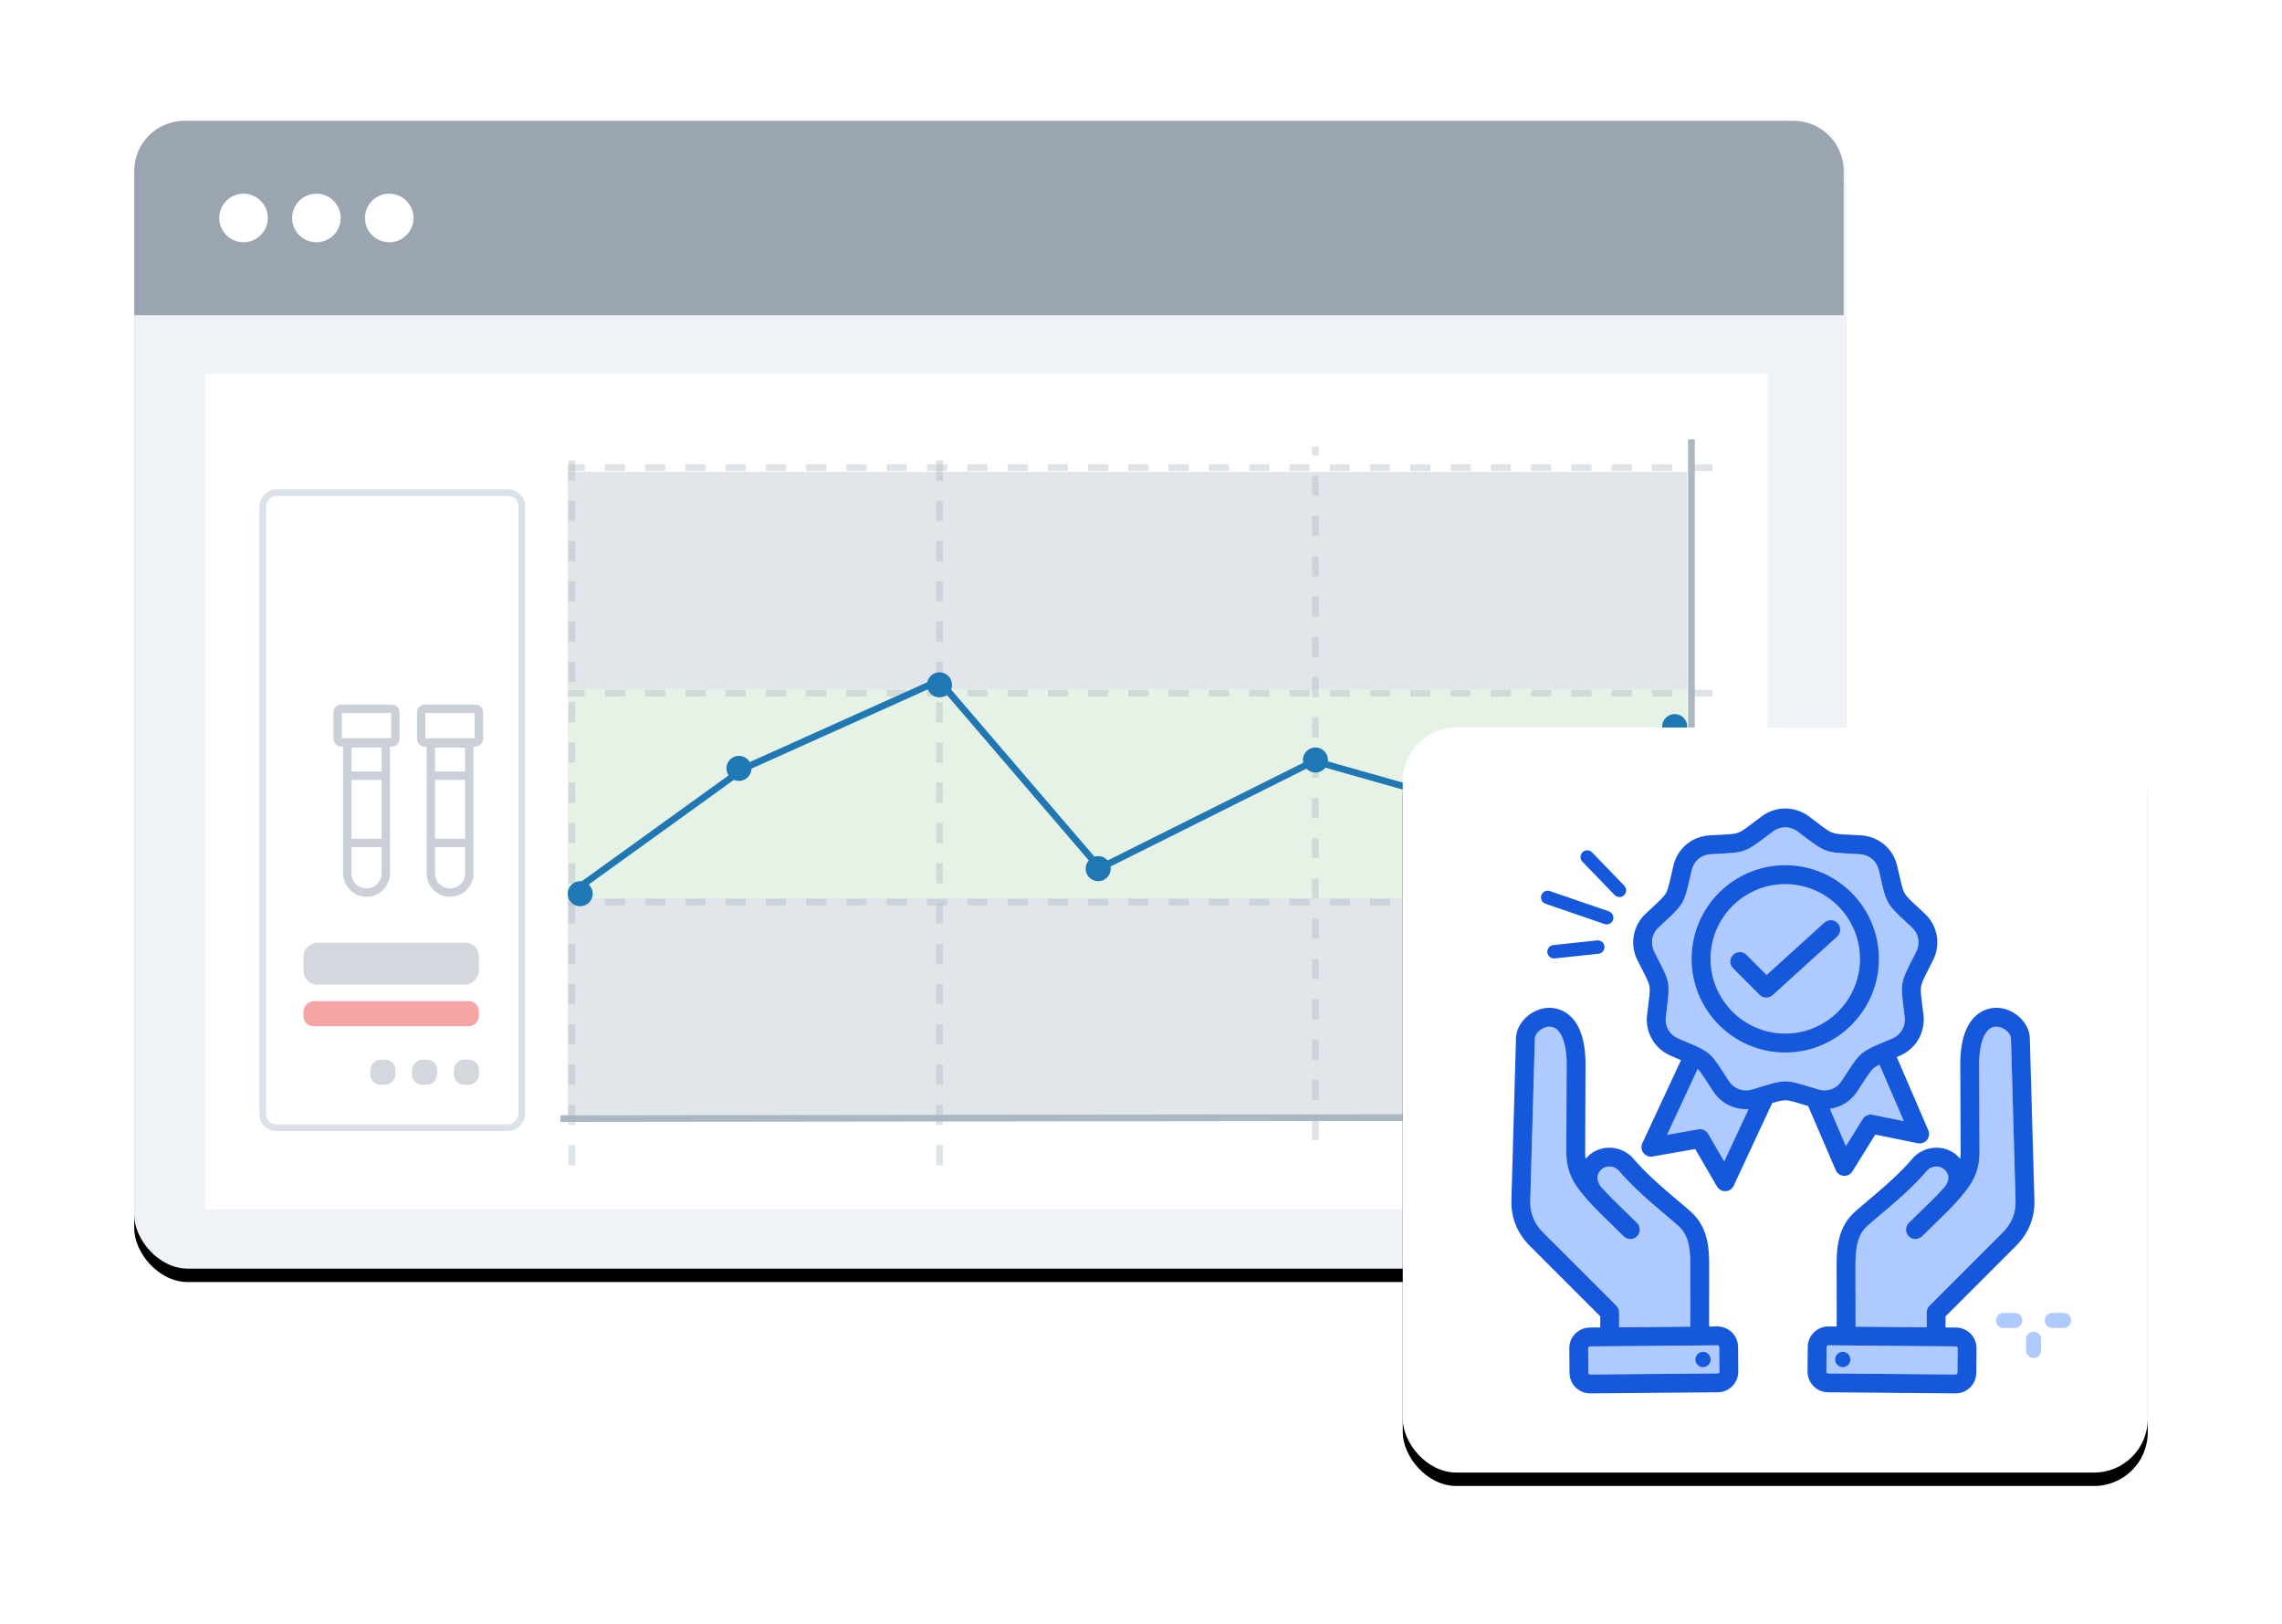 <?xml version="1.0" encoding="UTF-8"?>
<svg width="340px" height="242px" viewBox="0 0 340 242" version="1.1" xmlns="http://www.w3.org/2000/svg" xmlns:xlink="http://www.w3.org/1999/xlink">
    <title>Group 66</title>
    <defs>
        <rect id="path-1" x="0" y="3.00000465e-07" width="255" height="171" rx="8"></rect>
        <filter x="-12.2%" y="-17.0%" width="124.3%" height="136.3%" filterUnits="objectBoundingBox" id="filter-2">
            <feOffset dx="0" dy="2" in="SourceAlpha" result="shadowOffsetOuter1"></feOffset>
            <feGaussianBlur stdDeviation="10" in="shadowOffsetOuter1" result="shadowBlurOuter1"></feGaussianBlur>
            <feColorMatrix values="0 0 0 0 0   0 0 0 0 0   0 0 0 0 0  0 0 0 0.1 0" type="matrix" in="shadowBlurOuter1"></feColorMatrix>
        </filter>
        <rect id="path-3" x="0" y="0" width="232.78" height="124.481"></rect>
        <rect id="path-5" x="0" y="0" width="232.78" height="124.481"></rect>
        <rect id="path-7" x="0" y="0" width="111" height="111" rx="8"></rect>
        <filter x="-27.9%" y="-26.1%" width="155.9%" height="155.9%" filterUnits="objectBoundingBox" id="filter-8">
            <feOffset dx="0" dy="2" in="SourceAlpha" result="shadowOffsetOuter1"></feOffset>
            <feGaussianBlur stdDeviation="10" in="shadowOffsetOuter1" result="shadowBlurOuter1"></feGaussianBlur>
            <feColorMatrix values="0 0 0 0 0   0 0 0 0 0   0 0 0 0 0  0 0 0 0.1 0" type="matrix" in="shadowBlurOuter1"></feColorMatrix>
        </filter>
    </defs>
    <g id="Page-1" stroke="none" stroke-width="1" fill="none" fill-rule="evenodd">
        <g id="Laboratory-Analytics-Software" transform="translate(-301, -11412)">
            <g id="Group-66" transform="translate(321, 11430)">
                <g id="Group-11">
                    <g id="Rectangle">
                        <use fill="black" fill-opacity="1" filter="url(#filter-2)" xlink:href="#path-1"></use>
                        <use fill="#EFF3F8" fill-rule="evenodd" xlink:href="#path-1"></use>
                    </g>
                    <path d="M7.469,0 L247.223,0 C251.348,0 254.692,3.344 254.692,7.469 L254.692,28.948 L254.692,28.948 L0,28.948 L0,7.469 C0,3.344 3.344,0 7.469,0 Z" id="Rectangle" fill="#9BA5B2" fill-rule="nonzero"></path>
                    <circle id="Oval" fill="#FFFFFF" fill-rule="nonzero" cx="16.283" cy="14.474" r="3.618"></circle>
                    <circle id="Oval-Copy-7" fill="#FFFFFF" fill-rule="nonzero" cx="27.139" cy="14.474" r="3.618"></circle>
                    <circle id="Oval-Copy-8" fill="#FFFFFF" fill-rule="nonzero" cx="37.994" cy="14.474" r="3.618"></circle>
                    <g id="Group-14" transform="translate(126.969, 99.913) scale(-1, 1) translate(-126.969, -99.913) translate(10.579, 37.673)">
                        <g id="Mask" fill="#FFFFFF" fill-rule="nonzero">
                            <rect id="path-3" x="0" y="0" width="232.78" height="124.481"></rect>
                        </g>
                        <g id="Group-15-Clipped">
                            <mask id="mask-4" fill="white">
                                <use xlink:href="#path-3"></use>
                            </mask>
                            <g id="path-3"></g>
                            <g id="Group-15" mask="url(#mask-4)">
                                <g transform="translate(185.626, 17.722)" id="Group">
                                    <g transform="translate(0, -0)">
                                        <rect id="Rectangle" stroke="#DAE1E9" x="0" y="0" width="38.589" height="94.606" rx="2"></rect>
                                        <g id="Group-10" transform="translate(6.377, 32.193)" stroke="#CBD0D8" stroke-width="1.25">
                                            <path d="M1.433,5.172 L7.166,5.172 L7.166,24.52 C7.166,26.103 5.882,27.386 4.299,27.386 C2.716,27.386 1.433,26.103 1.433,24.52 L1.433,5.172 L1.433,5.172 Z" id="Rectangle-Copy-37" fill="#FFFFFF" fill-rule="nonzero"></path>
                                            <line x1="1.433" y1="9.965" x2="7.166" y2="9.965" id="Path-90-Copy-2"></line>
                                            <rect id="Rectangle-Copy-38" fill="#FFFFFF" fill-rule="nonzero" x="0" y="0" width="8.599" height="5.016" rx="0.5"></rect>
                                            <line x1="1.433" y1="19.997" x2="7.166" y2="19.997" id="Path-90-Copy-3"></line>
                                        </g>
                                        <g id="Group-10-Copy" transform="translate(18.825, 32.193)" stroke="#CBD0D8" stroke-width="1.25">
                                            <path d="M1.433,5.172 L7.166,5.172 L7.166,24.52 C7.166,26.103 5.882,27.386 4.299,27.386 C2.716,27.386 1.433,26.103 1.433,24.52 L1.433,5.172 L1.433,5.172 Z" id="Rectangle-Copy-37" fill="#FFFFFF" fill-rule="nonzero"></path>
                                            <line x1="1.433" y1="9.965" x2="7.166" y2="9.965" id="Path-90-Copy-2"></line>
                                            <rect id="Rectangle-Copy-38" fill="#FFFFFF" fill-rule="nonzero" x="0" y="0" width="8.599" height="5.016" rx="0.5"></rect>
                                            <line x1="1.433" y1="19.997" x2="7.166" y2="19.997" id="Path-90-Copy-3"></line>
                                        </g>
                                        <rect id="Rectangle" fill="#D3D7DE" fill-rule="nonzero" x="6.377" y="67.048" width="26.141" height="6.224" rx="2"></rect>
                                        <rect id="Rectangle-Copy-42" fill="#D3D7DE" fill-rule="nonzero" x="6.377" y="84.476" width="3.734" height="3.734" rx="1.5"></rect>
                                        <rect id="Rectangle-Copy-43" fill="#D3D7DE" fill-rule="nonzero" x="12.601" y="84.476" width="3.734" height="3.734" rx="1.5"></rect>
                                        <rect id="Rectangle-Copy-46" fill="#D3D7DE" fill-rule="nonzero" x="18.825" y="84.476" width="3.734" height="3.734" rx="1.5"></rect>
                                        <rect id="Rectangle-Copy-3" fill="#F7A4A4" fill-rule="nonzero" x="6.377" y="75.762" width="26.141" height="3.734" rx="1.5"></rect>
                                    </g>
                                </g>
                            </g>
                        </g>
                        <g id="Group-9-Clipped">
                            <mask id="mask-6" fill="white">
                                <use xlink:href="#path-5"></use>
                            </mask>
                            <g id="path-5"></g>
                            <g id="Group-9" mask="url(#mask-6)">
                                <g transform="translate(8.24, 9.774)" id="Group">
                                    <g transform="translate(-0, 0)">
                                        <rect id="Rectangle" fill="#E2E5EA" fill-rule="nonzero" x="3.734" y="68.321" width="166.805" height="32.365"></rect>
                                        <rect id="Rectangle-Copy-5" fill="#E5F2E5" fill-rule="nonzero" x="3.734" y="35.956" width="166.805" height="32.365"></rect>
                                        <rect id="Rectangle-Copy-6" fill="#E2E5EA" fill-rule="nonzero" x="3.734" y="4.836" width="166.805" height="32.365"></rect>
                                        <line x1="3.112" y1="103.176" x2="3.112" y2="-3.46133384e-15" id="Path-112" stroke="#A9B8C3"></line>
                                        <line x1="0" y1="100.998" x2="171.631" y2="101.198" id="Path-113" stroke="#A9B8C3"></line>
                                        <line x1="0" y1="37.823" x2="170.539" y2="37.823" id="Path-113-Copy" stroke-opacity="0.384" stroke="#A9B8C3" stroke-dasharray="3,3"></line>
                                        <line x1="0" y1="4.213" x2="170.539" y2="4.213" id="Path-113-Copy-2" stroke-opacity="0.384" stroke="#A9B8C3" stroke-dasharray="3,3"></line>
                                        <line x1="0" y1="68.944" x2="170.539" y2="68.944" id="Path-113-Copy-3" stroke-opacity="0.384" stroke="#A9B8C3" stroke-dasharray="3,3"></line>
                                        <line x1="59.129" y1="104.421" x2="59.129" y2="1.101" id="Path-114" stroke-opacity="0.384" stroke="#A9B8C3" stroke-dasharray="3,3"></line>
                                        <line x1="115.145" y1="108.155" x2="115.145" y2="1.101" id="Path-114-Copy" stroke-opacity="0.384" stroke="#A9B8C3" stroke-dasharray="3,3"></line>
                                        <line x1="169.917" y1="108.155" x2="169.917" y2="1.101" id="Path-114-Copy-2" stroke-opacity="0.384" stroke="#A9B8C3" stroke-dasharray="3,3"></line>
                                        <polyline id="Path-115" stroke="#1F77B4" points="4.979 42.257 30.061 56.222 59.299 47.929 91.254 63.885 115.21 35.956 144.216 48.992 169.295 67.076"></polyline>
                                        <circle id="Oval" fill="#1F77B4" fill-rule="nonzero" cx="5.602" cy="42.803" r="1.867"></circle>
                                        <path d="M30.498,57.59 C31.529,57.59 32.365,56.754 32.365,55.723 C32.365,54.692 31.529,53.856 30.498,53.856 C29.467,53.856 28.631,54.692 28.631,55.723 C28.631,56.754 29.467,57.59 30.498,57.59 Z" id="Oval-Copy-3" fill="#1F77B4" fill-rule="nonzero"></path>
                                        <path d="M59.129,49.649 C60.16,49.649 60.996,48.813 60.996,47.782 C60.996,46.751 60.16,45.915 59.129,45.915 C58.097,45.915 57.261,46.751 57.261,47.782 C57.261,48.813 58.097,49.649 59.129,49.649 Z" id="Oval-Copy-4" fill="#1F77B4" fill-rule="nonzero"></path>
                                        <circle id="Oval-Copy-5" fill="#1F77B4" fill-rule="nonzero" cx="91.494" cy="63.964" r="1.867"></circle>
                                        <circle id="Oval-Copy-6" fill="#1F77B4" fill-rule="nonzero" cx="115.145" cy="36.579" r="1.867"></circle>
                                        <circle id="Oval-Copy-7" fill="#1F77B4" fill-rule="nonzero" cx="145.021" cy="49.027" r="1.867"></circle>
                                        <circle id="Oval-Copy-8" fill="#1F77B4" fill-rule="nonzero" cx="168.672" cy="67.699" r="1.867"></circle>
                                    </g>
                                </g>
                            </g>
                        </g>
                    </g>
                </g>
                <g id="achievement" transform="translate(189, 90.382)">
                    <path d="M93.983,86.663 C93.365,86.663 92.863,86.162 92.863,85.543 L92.863,83.857 C92.863,83.238 93.365,82.737 93.983,82.737 C94.602,82.737 95.104,83.238 95.104,83.857 L95.104,85.543 C95.104,86.162 94.602,86.663 93.983,86.663 Z" id="Path" fill="#AFCAFF" fill-rule="nonzero"></path>
                    <g id="Rectangle">
                        <use fill="black" fill-opacity="1" filter="url(#filter-8)" xlink:href="#path-7"></use>
                        <use fill="#FFFFFF" fill-rule="evenodd" xlink:href="#path-7"></use>
                    </g>
                    <path d="M93.983,93.94 C93.365,93.94 92.863,93.438 92.863,92.82 L92.863,91.134 C92.863,90.515 93.365,90.013 93.983,90.013 C94.602,90.013 95.104,90.515 95.104,91.134 L95.104,92.82 C95.104,93.438 94.602,93.94 93.983,93.94 Z" id="Path" fill="#AFCAFF" fill-rule="nonzero"></path>
                    <path d="M98.465,89.459 L96.779,89.459 C96.16,89.459 95.659,88.957 95.659,88.338 C95.659,87.72 96.16,87.218 96.779,87.218 L98.465,87.218 C99.083,87.218 99.585,87.72 99.585,88.338 C99.585,88.957 99.083,89.459 98.465,89.459 Z" id="Path" fill="#AFCAFF" fill-rule="nonzero"></path>
                    <path d="M91.188,89.459 L89.502,89.459 C88.883,89.459 88.382,88.957 88.382,88.338 C88.382,87.72 88.883,87.218 89.502,87.218 L91.188,87.218 C91.807,87.218 92.308,87.72 92.308,88.338 C92.308,88.957 91.807,89.459 91.188,89.459 Z" id="Path" fill="#AFCAFF" fill-rule="nonzero"></path>
                    <line x1="30.384" y1="28.335" x2="21.59" y2="25.315" id="Path-22" stroke="#1658DC" stroke-width="2" stroke-linecap="round"></line>
                    <line x1="29.055" y1="32.712" x2="22.535" y2="33.41" id="Path-22" stroke="#1658DC" stroke-width="2" stroke-linecap="round"></line>
                    <line x1="32.282" y1="24.259" x2="27.483" y2="19.297" id="Path-22-Copy" stroke="#1658DC" stroke-width="2" stroke-linecap="round"></line>
                    <path d="M32.236,87.14 C32.236,86.767 32.087,86.41 31.824,86.147 L20.895,75.217 C19.584,73.907 18.945,72.329 18.996,70.527 L19.681,46.364 C19.706,45.476 20.852,44.557 21.897,44.571 C23.465,44.597 24.431,46.774 24.418,50.252 L24.368,63.378 C24.36,65.488 25.04,67.356 26.45,69.092 L27.352,70.196 C27.358,70.204 27.383,70.232 27.389,70.24 C28.591,71.595 29.818,72.783 31.117,74.04 C31.706,74.61 32.314,75.199 32.921,75.805 C33.195,76.08 33.555,76.217 33.914,76.217 C34.274,76.217 34.634,76.08 34.908,75.805 C35.457,75.256 35.457,74.367 34.908,73.818 C34.286,73.195 33.668,72.598 33.071,72.02 C31.828,70.817 30.653,69.679 29.536,68.423 C28.829,67.464 28.829,66.617 29.542,65.905 C30.211,65.235 31.288,65.238 32.077,65.9 C34.333,68.549 37.002,70.799 39.152,72.61 C39.897,73.239 40.541,73.781 41.075,74.262 C42.335,75.398 42.848,77.03 42.845,79.892 L42.833,89.268 L32.236,89.359 L32.236,87.14 Z" id="Path" fill="#AFCAFF" fill-rule="nonzero"></path>
                    <path d="M70.006,57.694 C69.429,57.576 68.84,57.83 68.529,58.33 L66.027,62.362 L63.639,56.816 C65.278,56.588 66.779,55.67 67.738,54.203 C68.006,53.793 68.242,53.427 68.455,53.098 C69.306,51.779 69.734,51.117 70.198,50.727 C70.407,50.552 70.669,50.394 71.024,50.218 L74.654,58.646 L70.006,57.694 Z" id="Path" fill="#AFCAFF" fill-rule="nonzero"></path>
                    <path d="M47.895,64.644 L45.511,60.542 C45.215,60.033 44.633,59.762 44.054,59.863 L39.379,60.68 L43.943,50.877 C44.351,51.282 44.772,51.934 45.524,53.098 C45.736,53.427 45.973,53.793 46.241,54.203 C47.426,56.016 49.439,56.993 51.519,56.86 L47.895,64.644 Z" id="Path" fill="#AFCAFF" fill-rule="nonzero"></path>
                    <path d="M56.989,52.723 C56.033,52.723 55.076,52.997 53.301,53.545 C52.931,53.659 52.52,53.785 52.058,53.925 C50.719,54.329 49.359,53.835 48.593,52.664 C48.328,52.26 48.095,51.898 47.885,51.573 C45.87,48.452 45.658,48.275 42.234,46.832 C41.878,46.682 41.482,46.515 41.037,46.324 C39.751,45.773 39.028,44.52 39.194,43.131 C39.251,42.651 39.305,42.224 39.353,41.84 C39.815,38.154 39.767,37.882 38.072,34.576 C37.895,34.232 37.699,33.849 37.481,33.418 C36.85,32.169 37.101,30.744 38.121,29.787 C38.474,29.456 38.789,29.163 39.073,28.9 C41.797,26.373 41.934,26.135 42.761,22.512 C42.847,22.135 42.943,21.716 43.053,21.245 C43.372,19.883 44.481,18.953 45.877,18.875 C46.36,18.848 46.79,18.827 47.176,18.807 C50.887,18.623 51.146,18.528 54.108,16.285 C54.416,16.051 54.759,15.791 55.146,15.501 C56.266,14.663 57.713,14.663 58.833,15.501 C59.22,15.791 59.563,16.051 59.871,16.285 C62.833,18.528 63.092,18.623 66.803,18.807 C67.189,18.827 67.619,18.848 68.102,18.875 C69.498,18.953 70.607,19.883 70.926,21.245 C71.036,21.716 71.132,22.135 71.218,22.512 C72.044,26.134 72.182,26.373 74.906,28.9 C75.189,29.163 75.505,29.456 75.858,29.787 C76.878,30.744 77.129,32.169 76.498,33.417 C76.28,33.849 76.083,34.232 75.907,34.576 C74.212,37.882 74.164,38.154 74.626,41.84 C74.674,42.224 74.728,42.651 74.785,43.131 C74.951,44.52 74.227,45.773 72.942,46.324 C72.497,46.514 72.1,46.682 71.744,46.832 C68.32,48.275 68.109,48.452 66.094,51.573 C65.884,51.898 65.651,52.259 65.386,52.664 C64.62,53.835 63.261,54.33 61.921,53.925 C61.458,53.785 61.047,53.658 60.678,53.545 C58.902,52.997 57.946,52.723 56.989,52.723 Z" id="Path" fill="#AFCAFF" fill-rule="nonzero"></path>
                    <path d="M56.989,45.607 C50.848,45.607 45.851,40.61 45.851,34.469 C45.851,28.327 50.848,23.331 56.989,23.331 C63.13,23.331 68.127,28.327 68.127,34.469 C68.127,40.61 63.13,45.607 56.989,45.607 Z" id="Path" fill="#AFCAFF" fill-rule="nonzero"></path>
                    <path d="M82.674,92.473 L82.642,96.13 C82.642,96.218 82.598,96.279 82.562,96.315 C82.526,96.351 82.469,96.393 82.376,96.392 L63.381,96.229 C63.293,96.228 63.232,96.185 63.196,96.148 C63.161,96.112 63.118,96.05 63.119,95.962 L63.151,92.306 C63.151,92.218 63.195,92.157 63.231,92.121 C63.267,92.086 63.328,92.044 63.415,92.044 L63.417,92.044 L63.417,92.044 L82.412,92.207 C82.555,92.208 82.675,92.33 82.674,92.473 L82.674,92.473 Z" id="Path" fill="#AFCAFF" fill-rule="nonzero"></path>
                    <path d="M67.465,89.267 L67.453,79.892 C67.45,77.029 67.963,75.398 69.223,74.262 C69.757,73.781 70.401,73.238 71.147,72.61 C73.296,70.799 75.965,68.549 78.221,65.9 C79.01,65.238 80.087,65.235 80.756,65.905 C81.469,66.617 81.469,67.464 80.762,68.423 C79.645,69.679 78.47,70.817 77.226,72.02 C76.63,72.598 76.012,73.195 75.39,73.818 C74.841,74.367 74.841,75.256 75.39,75.805 C75.664,76.08 76.024,76.217 76.384,76.217 C76.743,76.217 77.103,76.08 77.377,75.805 C77.984,75.199 78.592,74.61 79.181,74.04 C80.48,72.783 81.707,71.595 82.909,70.24 C82.915,70.232 83.85,69.089 83.85,69.089 C85.258,67.356 85.938,65.488 85.93,63.378 L85.88,50.253 C85.867,46.774 86.833,44.597 88.401,44.572 C88.411,44.572 88.42,44.572 88.43,44.572 C89.473,44.572 90.592,45.484 90.617,46.364 L91.302,70.527 C91.353,72.329 90.714,73.907 89.403,75.217 L78.474,86.147 C78.21,86.41 78.062,86.768 78.062,87.14 L78.062,89.358 L67.465,89.267 Z" id="Path" fill="#AFCAFF" fill-rule="nonzero"></path>
                    <path d="M47.101,96.149 C47.066,96.185 47.004,96.228 46.916,96.229 L27.922,96.392 C27.832,96.393 27.772,96.351 27.736,96.315 C27.699,96.279 27.656,96.218 27.655,96.13 L27.624,92.474 C27.623,92.385 27.665,92.324 27.701,92.287 C27.737,92.251 27.798,92.208 27.886,92.207 L46.88,92.044 L46.88,92.044 L46.883,92.044 C46.969,92.044 47.031,92.086 47.066,92.121 C47.103,92.157 47.146,92.218 47.147,92.306 L47.178,95.962 C47.179,96.051 47.137,96.112 47.101,96.149 L47.101,96.149 Z" id="Path" fill="#AFCAFF" fill-rule="nonzero"></path>
                    <path d="M64.511,65.947 C64.718,66.428 65.175,66.754 65.697,66.793 C65.732,66.796 65.767,66.797 65.802,66.797 C66.286,66.797 66.739,66.547 66.996,66.132 L70.401,60.645 L76.728,61.94 C77.242,62.045 77.77,61.857 78.101,61.451 C78.431,61.045 78.508,60.488 78.301,60.008 L73.603,49.098 C73.746,49.037 73.893,48.974 74.048,48.908 C76.471,47.871 77.889,45.415 77.576,42.798 C77.518,42.312 77.464,41.879 77.415,41.491 C77.22,39.933 77.122,39.152 77.227,38.554 C77.333,37.957 77.692,37.256 78.408,35.859 C78.587,35.511 78.786,35.123 79.007,34.686 C80.196,32.333 79.703,29.541 77.781,27.737 C77.425,27.402 77.105,27.106 76.818,26.839 C75.667,25.772 75.09,25.236 74.787,24.711 C74.483,24.186 74.308,23.417 73.959,21.887 C73.872,21.506 73.775,21.08 73.663,20.604 C73.062,18.037 70.89,16.215 68.258,16.068 C67.769,16.041 67.334,16.019 66.943,16 C65.375,15.922 64.588,15.883 64.018,15.675 C63.448,15.468 62.82,14.992 61.569,14.044 C61.257,13.808 60.91,13.544 60.518,13.251 C58.408,11.672 55.572,11.671 53.462,13.251 C53.07,13.544 52.722,13.808 52.411,14.044 C51.159,14.992 50.532,15.468 49.962,15.675 C49.392,15.883 48.605,15.922 47.037,16 C46.646,16.019 46.211,16.041 45.722,16.068 C43.09,16.215 40.918,18.037 40.317,20.604 C40.205,21.08 40.108,21.505 40.021,21.887 C39.672,23.417 39.497,24.186 39.193,24.711 C38.89,25.236 38.312,25.772 37.162,26.839 C36.875,27.106 36.555,27.402 36.198,27.737 C34.277,29.541 33.784,32.334 34.973,34.686 C35.194,35.123 35.393,35.51 35.571,35.859 C36.287,37.256 36.647,37.957 36.752,38.554 C36.858,39.151 36.76,39.933 36.564,41.49 C36.516,41.879 36.462,42.311 36.403,42.798 C36.091,45.415 37.508,47.871 39.931,48.908 C40.381,49.101 40.783,49.27 41.144,49.422 C41.253,49.469 41.357,49.512 41.459,49.555 L35.695,61.935 C35.474,62.41 35.535,62.968 35.854,63.383 C36.172,63.799 36.695,64.003 37.211,63.913 L43.573,62.801 L46.818,68.385 C47.071,68.819 47.534,69.084 48.033,69.084 C48.054,69.084 48.076,69.084 48.097,69.083 C48.62,69.059 49.087,68.746 49.308,68.272 L55.044,55.951 C55.964,55.675 56.522,55.535 56.99,55.535 C57.597,55.535 58.35,55.768 59.85,56.231 C60.023,56.284 60.207,56.341 60.4,56.4 L64.511,65.947 Z M70.006,57.694 C69.429,57.576 68.84,57.83 68.529,58.33 L66.027,62.362 L63.639,56.816 C65.278,56.588 66.779,55.67 67.738,54.203 C68.006,53.793 68.242,53.427 68.455,53.098 C69.306,51.779 69.734,51.117 70.198,50.727 C70.407,50.552 70.669,50.394 71.024,50.218 L74.654,58.646 L70.006,57.694 Z M47.895,64.644 L45.511,60.542 C45.215,60.033 44.633,59.762 44.054,59.863 L39.379,60.68 L43.943,50.877 C44.351,51.282 44.772,51.934 45.524,53.098 C45.736,53.427 45.973,53.793 46.241,54.203 C47.426,56.016 49.439,56.993 51.519,56.86 L47.895,64.644 Z M56.989,52.723 C56.033,52.723 55.076,52.997 53.301,53.545 C52.931,53.659 52.52,53.785 52.058,53.925 C50.719,54.329 49.359,53.835 48.593,52.664 C48.328,52.26 48.095,51.898 47.885,51.573 C45.87,48.452 45.658,48.275 42.234,46.832 C41.878,46.682 41.482,46.515 41.037,46.324 C39.751,45.773 39.028,44.52 39.194,43.131 C39.251,42.651 39.305,42.224 39.353,41.84 C39.815,38.154 39.767,37.882 38.072,34.576 C37.895,34.232 37.699,33.849 37.481,33.418 C36.85,32.169 37.101,30.744 38.121,29.787 C38.474,29.456 38.789,29.163 39.073,28.9 C41.797,26.373 41.934,26.135 42.761,22.512 C42.847,22.135 42.943,21.716 43.053,21.245 C43.372,19.883 44.481,18.953 45.877,18.875 C46.36,18.848 46.79,18.827 47.176,18.807 C50.887,18.623 51.146,18.528 54.108,16.285 C54.416,16.051 54.759,15.791 55.146,15.501 C56.266,14.663 57.713,14.663 58.833,15.501 C59.22,15.791 59.563,16.051 59.871,16.285 C62.833,18.528 63.092,18.623 66.803,18.807 C67.189,18.827 67.619,18.848 68.102,18.875 C69.498,18.953 70.607,19.883 70.926,21.245 C71.036,21.716 71.132,22.135 71.218,22.512 C72.044,26.134 72.182,26.373 74.906,28.9 C75.189,29.163 75.505,29.456 75.858,29.787 C76.878,30.744 77.129,32.169 76.498,33.417 C76.28,33.849 76.083,34.232 75.907,34.576 C74.212,37.882 74.164,38.154 74.626,41.84 C74.674,42.224 74.728,42.651 74.785,43.131 C74.951,44.52 74.227,45.773 72.942,46.324 C72.497,46.514 72.1,46.682 71.744,46.832 C68.32,48.275 68.109,48.452 66.094,51.573 C65.884,51.898 65.651,52.259 65.386,52.664 C64.62,53.835 63.261,54.33 61.921,53.925 C61.458,53.785 61.047,53.658 60.678,53.545 C58.902,52.997 57.946,52.723 56.989,52.723 Z M70.938,34.469 C70.938,26.777 64.681,20.52 56.989,20.52 C49.298,20.52 43.04,26.777 43.04,34.469 C43.04,42.16 49.298,48.418 56.989,48.418 C64.681,48.418 70.938,42.161 70.938,34.469 Z M56.989,45.607 C50.848,45.607 45.851,40.61 45.851,34.469 C45.851,28.327 50.848,23.331 56.989,23.331 C63.13,23.331 68.127,28.327 68.127,34.469 C68.127,40.61 63.13,45.607 56.989,45.607 Z M64.708,31.155 L55.111,39.865 C54.842,40.109 54.504,40.23 54.166,40.23 C53.806,40.23 53.446,40.092 53.172,39.818 L49.221,35.866 C48.672,35.318 48.672,34.428 49.221,33.879 C49.77,33.33 50.66,33.33 51.209,33.879 L54.213,36.884 L62.819,29.073 C63.394,28.552 64.283,28.595 64.805,29.17 C65.326,29.744 65.283,30.633 64.708,31.155 L64.708,31.155 Z M91.391,77.205 C93.243,75.353 94.184,73.016 94.112,70.447 L93.427,46.285 C93.36,43.899 90.987,41.761 88.43,41.761 C88.405,41.761 88.381,41.761 88.356,41.761 C87.108,41.781 83.04,42.453 83.069,50.263 L83.119,63.388 C83.12,63.689 83.101,63.98 83.062,64.264 C82.963,64.146 82.857,64.03 82.744,63.917 C81.009,62.182 78.169,62.16 76.276,63.867 C76.229,63.909 76.185,63.955 76.144,64.003 C74.027,66.506 71.426,68.699 69.335,70.46 C68.602,71.078 67.91,71.662 67.341,72.174 C64.957,74.322 64.639,77.283 64.642,79.895 L64.654,89.243 L63.442,89.233 C62.621,89.225 61.848,89.539 61.261,90.116 C60.674,90.693 60.347,91.462 60.34,92.281 L60.308,95.938 C60.301,96.757 60.615,97.532 61.192,98.119 C61.769,98.706 62.538,99.033 63.357,99.04 L82.352,99.203 C82.361,99.203 82.37,99.203 82.379,99.203 C83.188,99.203 83.952,98.89 84.533,98.319 C85.119,97.742 85.446,96.974 85.453,96.154 L85.485,92.498 C85.492,91.678 85.178,90.903 84.601,90.317 C84.025,89.73 83.256,89.403 82.436,89.396 L80.873,89.382 L80.873,87.722 L91.391,77.205 Z M82.674,92.473 L82.642,96.13 C82.642,96.218 82.598,96.279 82.562,96.315 C82.526,96.351 82.469,96.393 82.376,96.392 L63.381,96.229 C63.293,96.228 63.232,96.185 63.196,96.148 C63.161,96.112 63.118,96.05 63.119,95.962 L63.151,92.306 C63.151,92.218 63.195,92.157 63.231,92.121 C63.267,92.086 63.328,92.044 63.415,92.044 L63.417,92.044 L63.417,92.044 L82.412,92.207 C82.555,92.208 82.675,92.33 82.674,92.473 L82.674,92.473 Z M67.465,89.267 L67.453,79.892 C67.45,77.029 67.963,75.398 69.223,74.262 C69.757,73.781 70.401,73.238 71.147,72.61 C73.296,70.799 75.965,68.549 78.221,65.9 C79.01,65.238 80.087,65.235 80.756,65.905 C81.469,66.617 81.469,67.464 80.762,68.423 C79.645,69.679 78.47,70.817 77.226,72.02 C76.63,72.598 76.012,73.195 75.39,73.818 C74.841,74.367 74.841,75.256 75.39,75.805 C75.664,76.08 76.024,76.217 76.384,76.217 C76.743,76.217 77.103,76.08 77.377,75.805 C77.984,75.199 78.592,74.61 79.181,74.04 C80.48,72.783 81.707,71.595 82.909,70.24 C82.915,70.232 83.85,69.089 83.85,69.089 C85.258,67.356 85.938,65.488 85.93,63.378 L85.88,50.253 C85.867,46.774 86.833,44.597 88.401,44.572 C88.411,44.572 88.42,44.572 88.43,44.572 C89.473,44.572 90.592,45.484 90.617,46.364 L91.302,70.527 C91.353,72.329 90.714,73.907 89.403,75.217 L78.474,86.147 C78.21,86.41 78.062,86.768 78.062,87.14 L78.062,89.358 L67.465,89.267 Z M64.503,93.735 C64.735,93.152 65.395,92.867 65.978,93.099 C66.561,93.331 66.846,93.992 66.615,94.575 C66.383,95.158 65.722,95.443 65.139,95.211 C64.556,94.979 64.271,94.318 64.503,93.735 Z M49.037,90.116 C48.45,89.539 47.675,89.227 46.856,89.233 L45.644,89.243 L45.655,79.896 C45.659,77.283 45.34,74.323 42.956,72.174 C42.388,71.662 41.696,71.078 40.963,70.461 C38.872,68.699 36.271,66.506 34.154,64.003 C34.113,63.955 34.069,63.909 34.022,63.867 C32.129,62.161 29.288,62.183 27.554,63.917 C27.441,64.03 27.335,64.146 27.236,64.264 C27.196,63.98 27.178,63.689 27.179,63.389 L27.229,50.263 C27.258,42.454 23.19,41.782 21.942,41.761 C21.917,41.761 21.893,41.761 21.868,41.761 C19.311,41.761 16.938,43.899 16.871,46.285 L16.186,70.448 C16.114,73.016 17.055,75.353 18.907,77.205 L29.425,87.723 L29.425,89.383 L27.862,89.396 C27.042,89.403 26.273,89.73 25.697,90.317 C25.12,90.904 24.806,91.678 24.813,92.498 L24.844,96.154 C24.851,96.974 25.178,97.743 25.765,98.32 C26.346,98.89 27.109,99.203 27.919,99.203 C27.928,99.203 27.937,99.203 27.946,99.203 L46.94,99.04 C47.76,99.033 48.529,98.706 49.106,98.119 C49.683,97.532 49.996,96.758 49.99,95.938 L49.958,92.282 C49.951,91.462 49.624,90.693 49.037,90.116 L49.037,90.116 Z M32.236,87.14 C32.236,86.767 32.087,86.41 31.824,86.147 L20.895,75.217 C19.584,73.907 18.945,72.329 18.996,70.527 L19.681,46.364 C19.706,45.476 20.852,44.557 21.897,44.571 C23.465,44.597 24.431,46.774 24.418,50.252 L24.368,63.378 C24.36,65.488 25.04,67.356 26.45,69.092 L27.352,70.196 C27.358,70.204 27.383,70.232 27.389,70.24 C28.591,71.595 29.818,72.783 31.117,74.04 C31.706,74.61 32.314,75.199 32.921,75.805 C33.195,76.08 33.555,76.217 33.914,76.217 C34.274,76.217 34.634,76.08 34.908,75.805 C35.457,75.256 35.457,74.367 34.908,73.818 C34.286,73.195 33.668,72.598 33.071,72.02 C31.828,70.817 30.653,69.679 29.536,68.423 C28.829,67.464 28.829,66.617 29.542,65.905 C30.211,65.235 31.288,65.238 32.077,65.9 C34.333,68.549 37.002,70.799 39.152,72.61 C39.897,73.239 40.541,73.781 41.075,74.262 C42.335,75.398 42.848,77.03 42.845,79.892 L42.833,89.268 L32.236,89.359 L32.236,87.14 Z M47.101,96.149 C47.066,96.185 47.004,96.228 46.916,96.229 L27.922,96.392 C27.832,96.393 27.772,96.351 27.736,96.315 C27.699,96.279 27.656,96.218 27.655,96.13 L27.624,92.474 C27.623,92.385 27.665,92.324 27.701,92.287 C27.737,92.251 27.798,92.208 27.886,92.207 L46.88,92.044 L46.88,92.044 L46.883,92.044 C46.969,92.044 47.031,92.086 47.066,92.121 C47.103,92.157 47.146,92.218 47.147,92.306 L47.178,95.962 C47.179,96.051 47.137,96.112 47.101,96.149 L47.101,96.149 Z M45.795,93.735 C46.027,94.318 45.742,94.979 45.159,95.211 C44.576,95.443 43.915,95.158 43.683,94.575 C43.452,93.992 43.736,93.331 44.319,93.099 C44.903,92.867 45.563,93.152 45.795,93.735 Z" id="Shape" fill="#1658DC" fill-rule="nonzero"></path>
                </g>
            </g>
        </g>
    </g>
</svg>